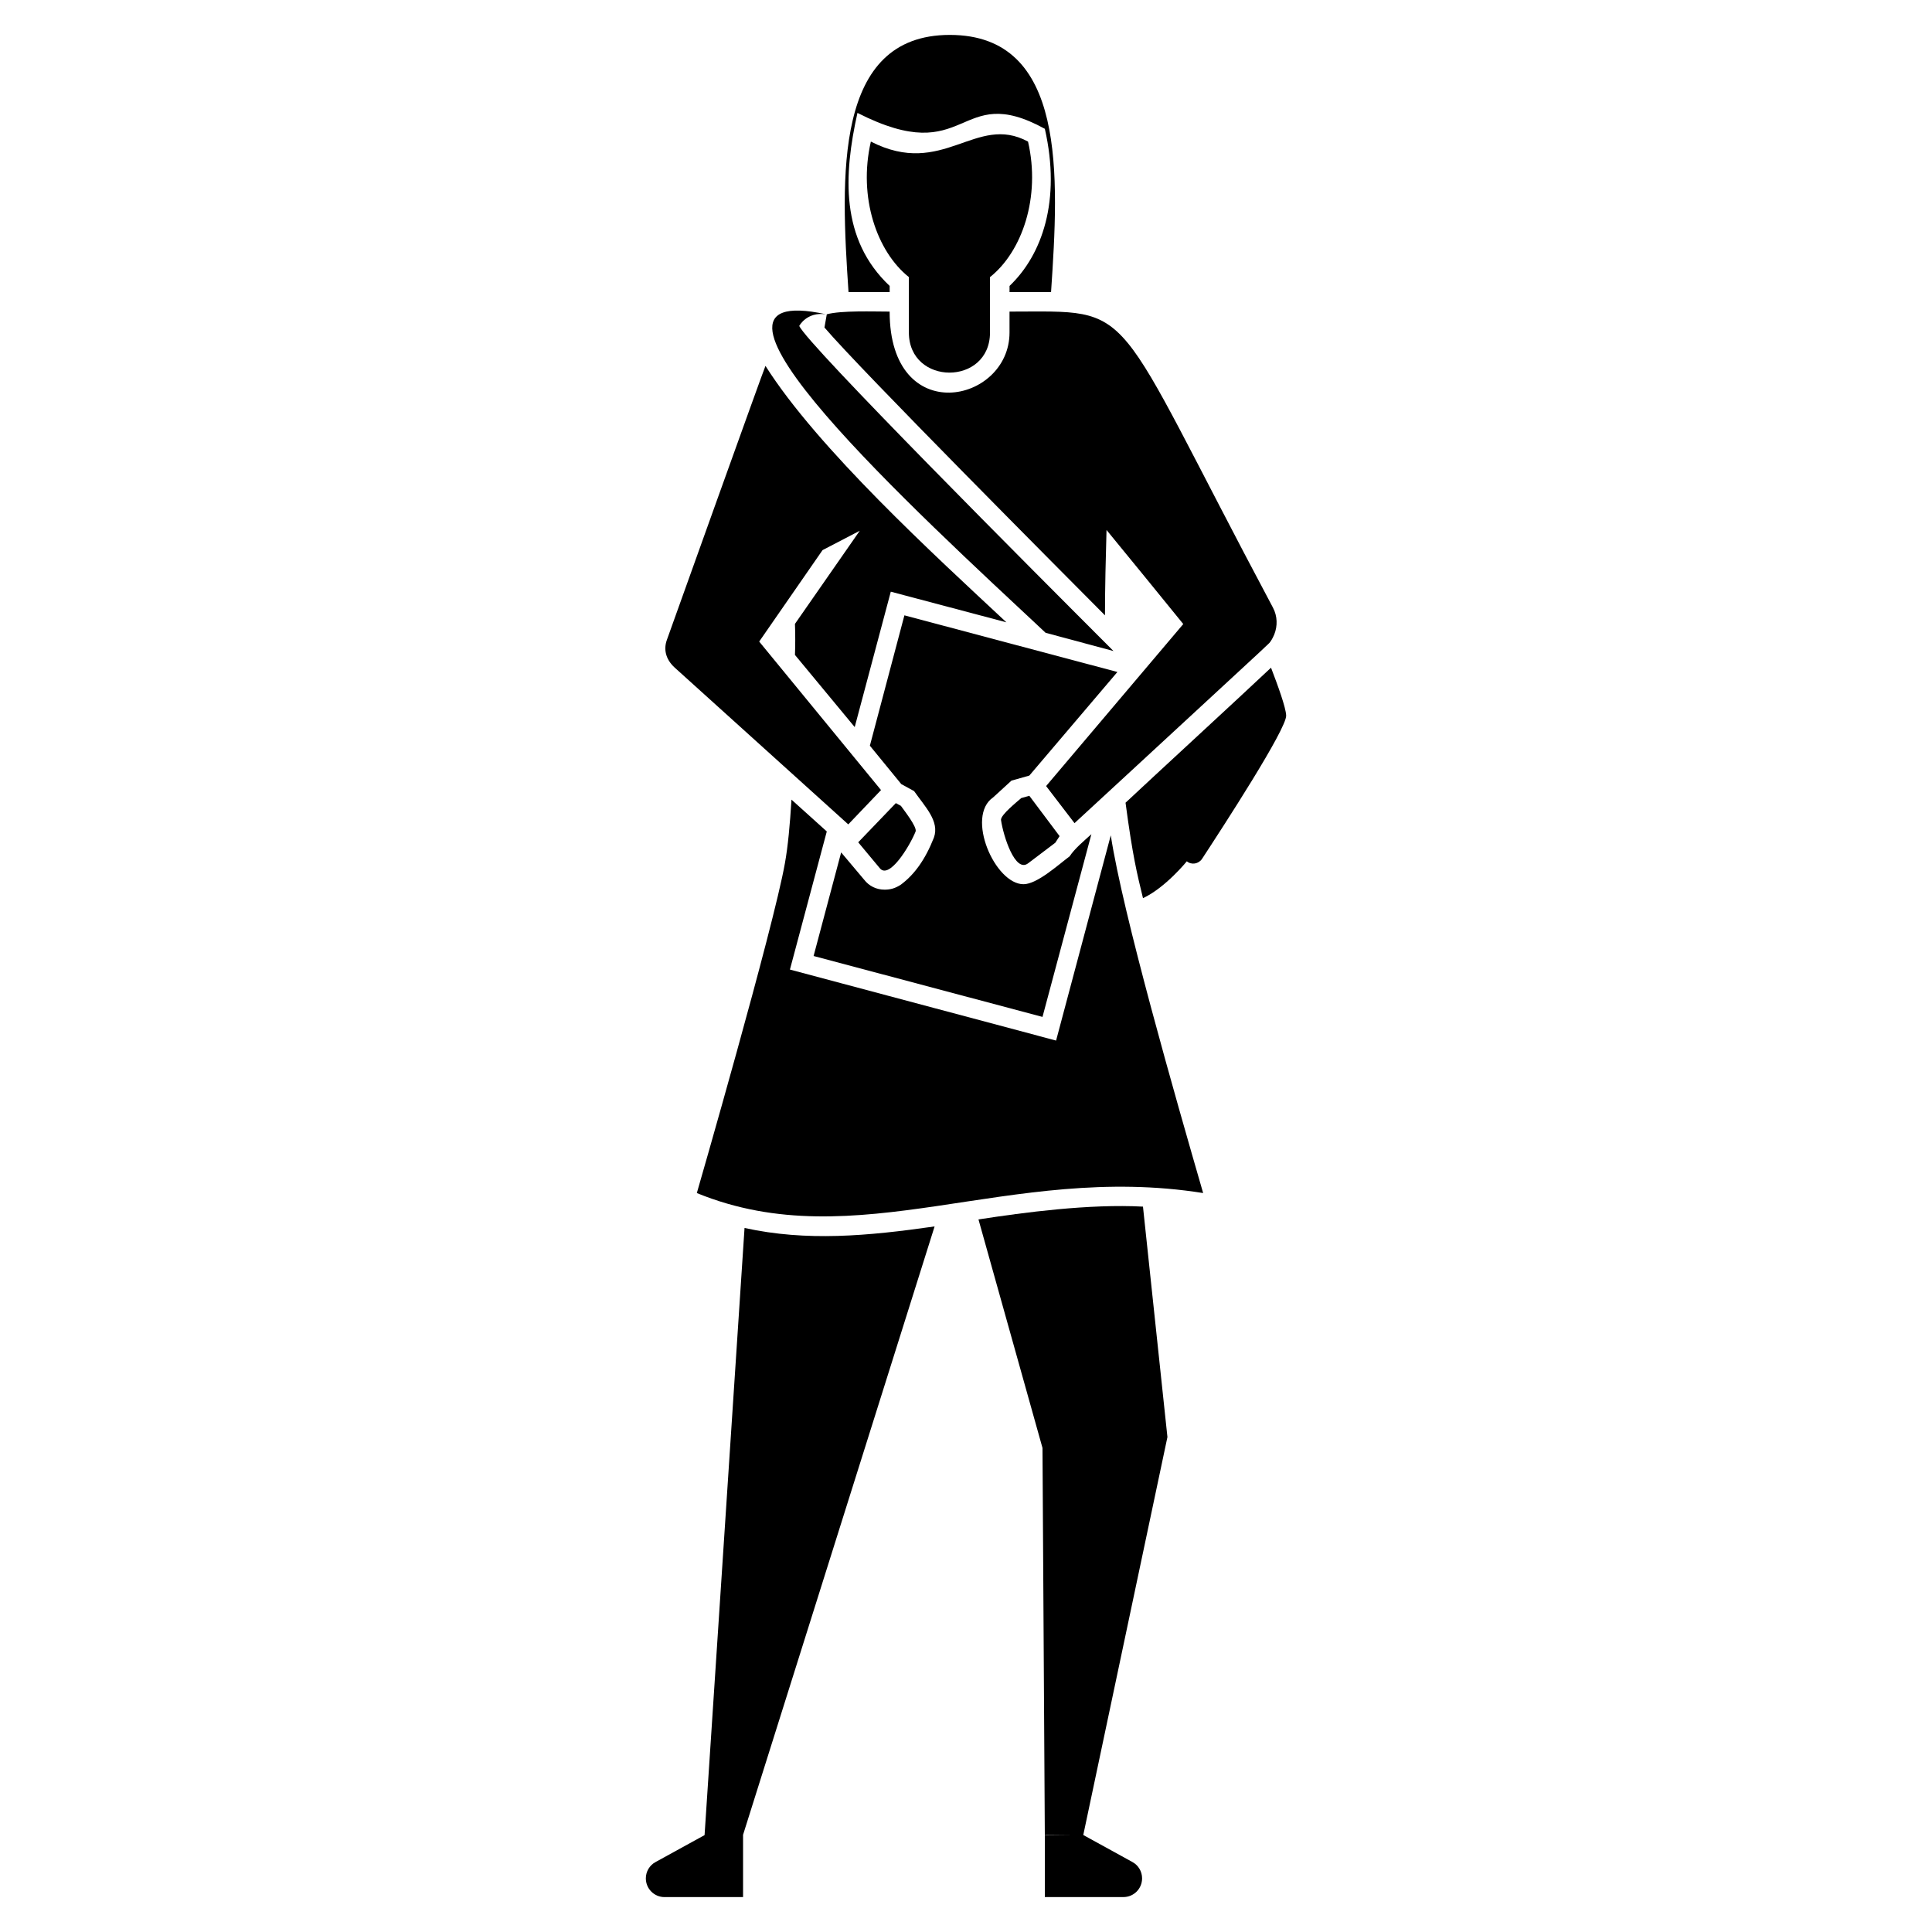 <?xml version="1.0" encoding="UTF-8"?>
<!-- Uploaded to: SVG Repo, www.svgrepo.com, Generator: SVG Repo Mixer Tools -->
<svg fill="#000000" width="800px" height="800px" version="1.1" viewBox="144 144 512 512" xmlns="http://www.w3.org/2000/svg">
 <g>
  <path d="m379.77 221.42v-1.645c-13.141-12.379-12.184-29.418-8.535-45.855 29.746 15.137 26.281-8.625 49.66 4.215 4.309 18.961-0.668 33.344-9.355 41.641v1.645h11c2.078-30.855 4.184-68.168-26.836-68.168-30.762 0-28.891 37.527-26.836 68.168z"/>
  <path d="m442.28 356.73c1.883 14.129 3.023 18.723 4.625 25.293 5.965-2.777 11.617-9.77 11.617-9.77 1.234 1.027 3.086 0.719 4.012-0.617 5.449-8.328 22.516-34.547 22.312-38.043-0.102-2.16-2.16-7.812-4.012-12.648-8.84 8.332-31.77 29.41-38.555 35.785z"/>
  <path d="m446.9 463.77c-14.25-0.77-31.441 1.523-43.594 3.394l16.965 60.559 0.617 102.51 7.137 0.07h-7.125v16.441h20.809c2.746 0 4.957-2.211 4.957-4.965 0-1.809-0.988-3.477-2.57-4.328l-13.016-7.156 22.301-105.46z"/>
  <path d="m341.31 469.42-10.59 160.9-12.984 7.137c-1.594 0.852-2.582 2.519-2.582 4.328 0 2.746 2.211 4.965 4.957 4.965h20.809v-16.441h-0.02l50.781-161.29c-17.816 2.543-33.879 4.016-50.371 0.406z"/>
  <path d="m438.37 365.37-14.496 54.391-70.535-18.816 9.77-36.602-9.355-8.43c-0.41 6.582-0.926 12.34-1.746 16.863-2.981 16.965-23.34 87.395-23.34 87.395 42.465 17.375 82.664-8.227 134.18 0-7.133-24.648-21.363-74.219-24.477-94.801z"/>
  <path d="m436.83 307.07c0-7.504 0.207-15.219 0.41-22.621l10.004 12.227 10.332 12.699-0.012 0.02-36.336 42.918 7.527 9.828c0.41-0.379 27.965-25.785 42.648-39.379 5.172-4.769 8.863-8.195 9.016-8.391 0.473-0.586 0.844-1.254 1.141-1.934 0.043-0.102 0.094-0.195 0.133-0.289 0.895-2.25 0.863-4.852-0.348-7.125-43.883-82.359-35.41-78.449-69.812-78.449v5.551c0 18.766-31.77 25.539-31.77-5.551-4.32 0-12.883-0.328-16.656 0.719l-0.617 3.496c9.543 11.219 64.129 66 74.34 76.281z"/>
  <path d="m421.1 311.7 17.992 4.832c-20.977-20.977-81.328-81.434-83.281-86.16 0 0 1.953-3.805 7.094-3.086-43.812-9.543 24.242 52.664 58.195 84.414z"/>
  <path d="m406.36 232.1v-14.664c8.492-6.746 13.48-21.16 10.078-35.914-13.879-7.496-22.457 9.809-41.652 0-3.402 14.785 1.613 29.18 10.078 35.914l-0.004 14.664c0.012 14.188 21.5 14.207 21.5 0z"/>
  <path d="m359.61 397.35 60.664 16.141 12.957-48.426c-2.016 1.84-4.43 3.805-5.758 5.859-3.125 2.356-8.668 7.402-12.234 7.402-7.566 0-15.422-17.973-8.02-23.031l4.832-4.422 4.731-1.336 23.34-27.453-56.445-15.012-9.152 34.547 8.328 10.18 3.394 1.852c2.848 4.094 6.828 7.988 5.242 12.34-2.262 5.758-5.141 9.77-8.738 12.441-1.543 1.027-2.879 1.336-4.32 1.336-2.16 0-4.113-0.926-5.449-2.672l-6.066-7.199z"/>
  <path d="m386.65 364.34c0.402-1.215-3.117-5.656-3.906-6.785l-1.336-0.719-9.973 10.383 5.656 6.785c2.484 3.312 8.008-5.797 9.559-9.664z"/>
  <path d="m409.27 361.26c0.617 4.32 3.762 14.18 7.199 11.516l7.199-5.449 1.133-1.746-8.02-10.691-2.16 0.617c-1.125 1.012-5.352 4.356-5.352 5.754z"/>
  <path d="m368.8 362.47 8.68-9.09-32.285-39.359 16.789-24.234 9.859-5.129-17.172 24.676c0.102 2.777 0.102 5.551 0 8.227l15.836 19.125 9.562-35.883 30.641 8.121c-18.98-17.715-50.02-46.082-63.852-67.961-0.266 0.359-25.98 72.219-26.137 72.641-0.863 2.406-0.379 5.039 2.027 7.269z"/>
 </g>
</svg>